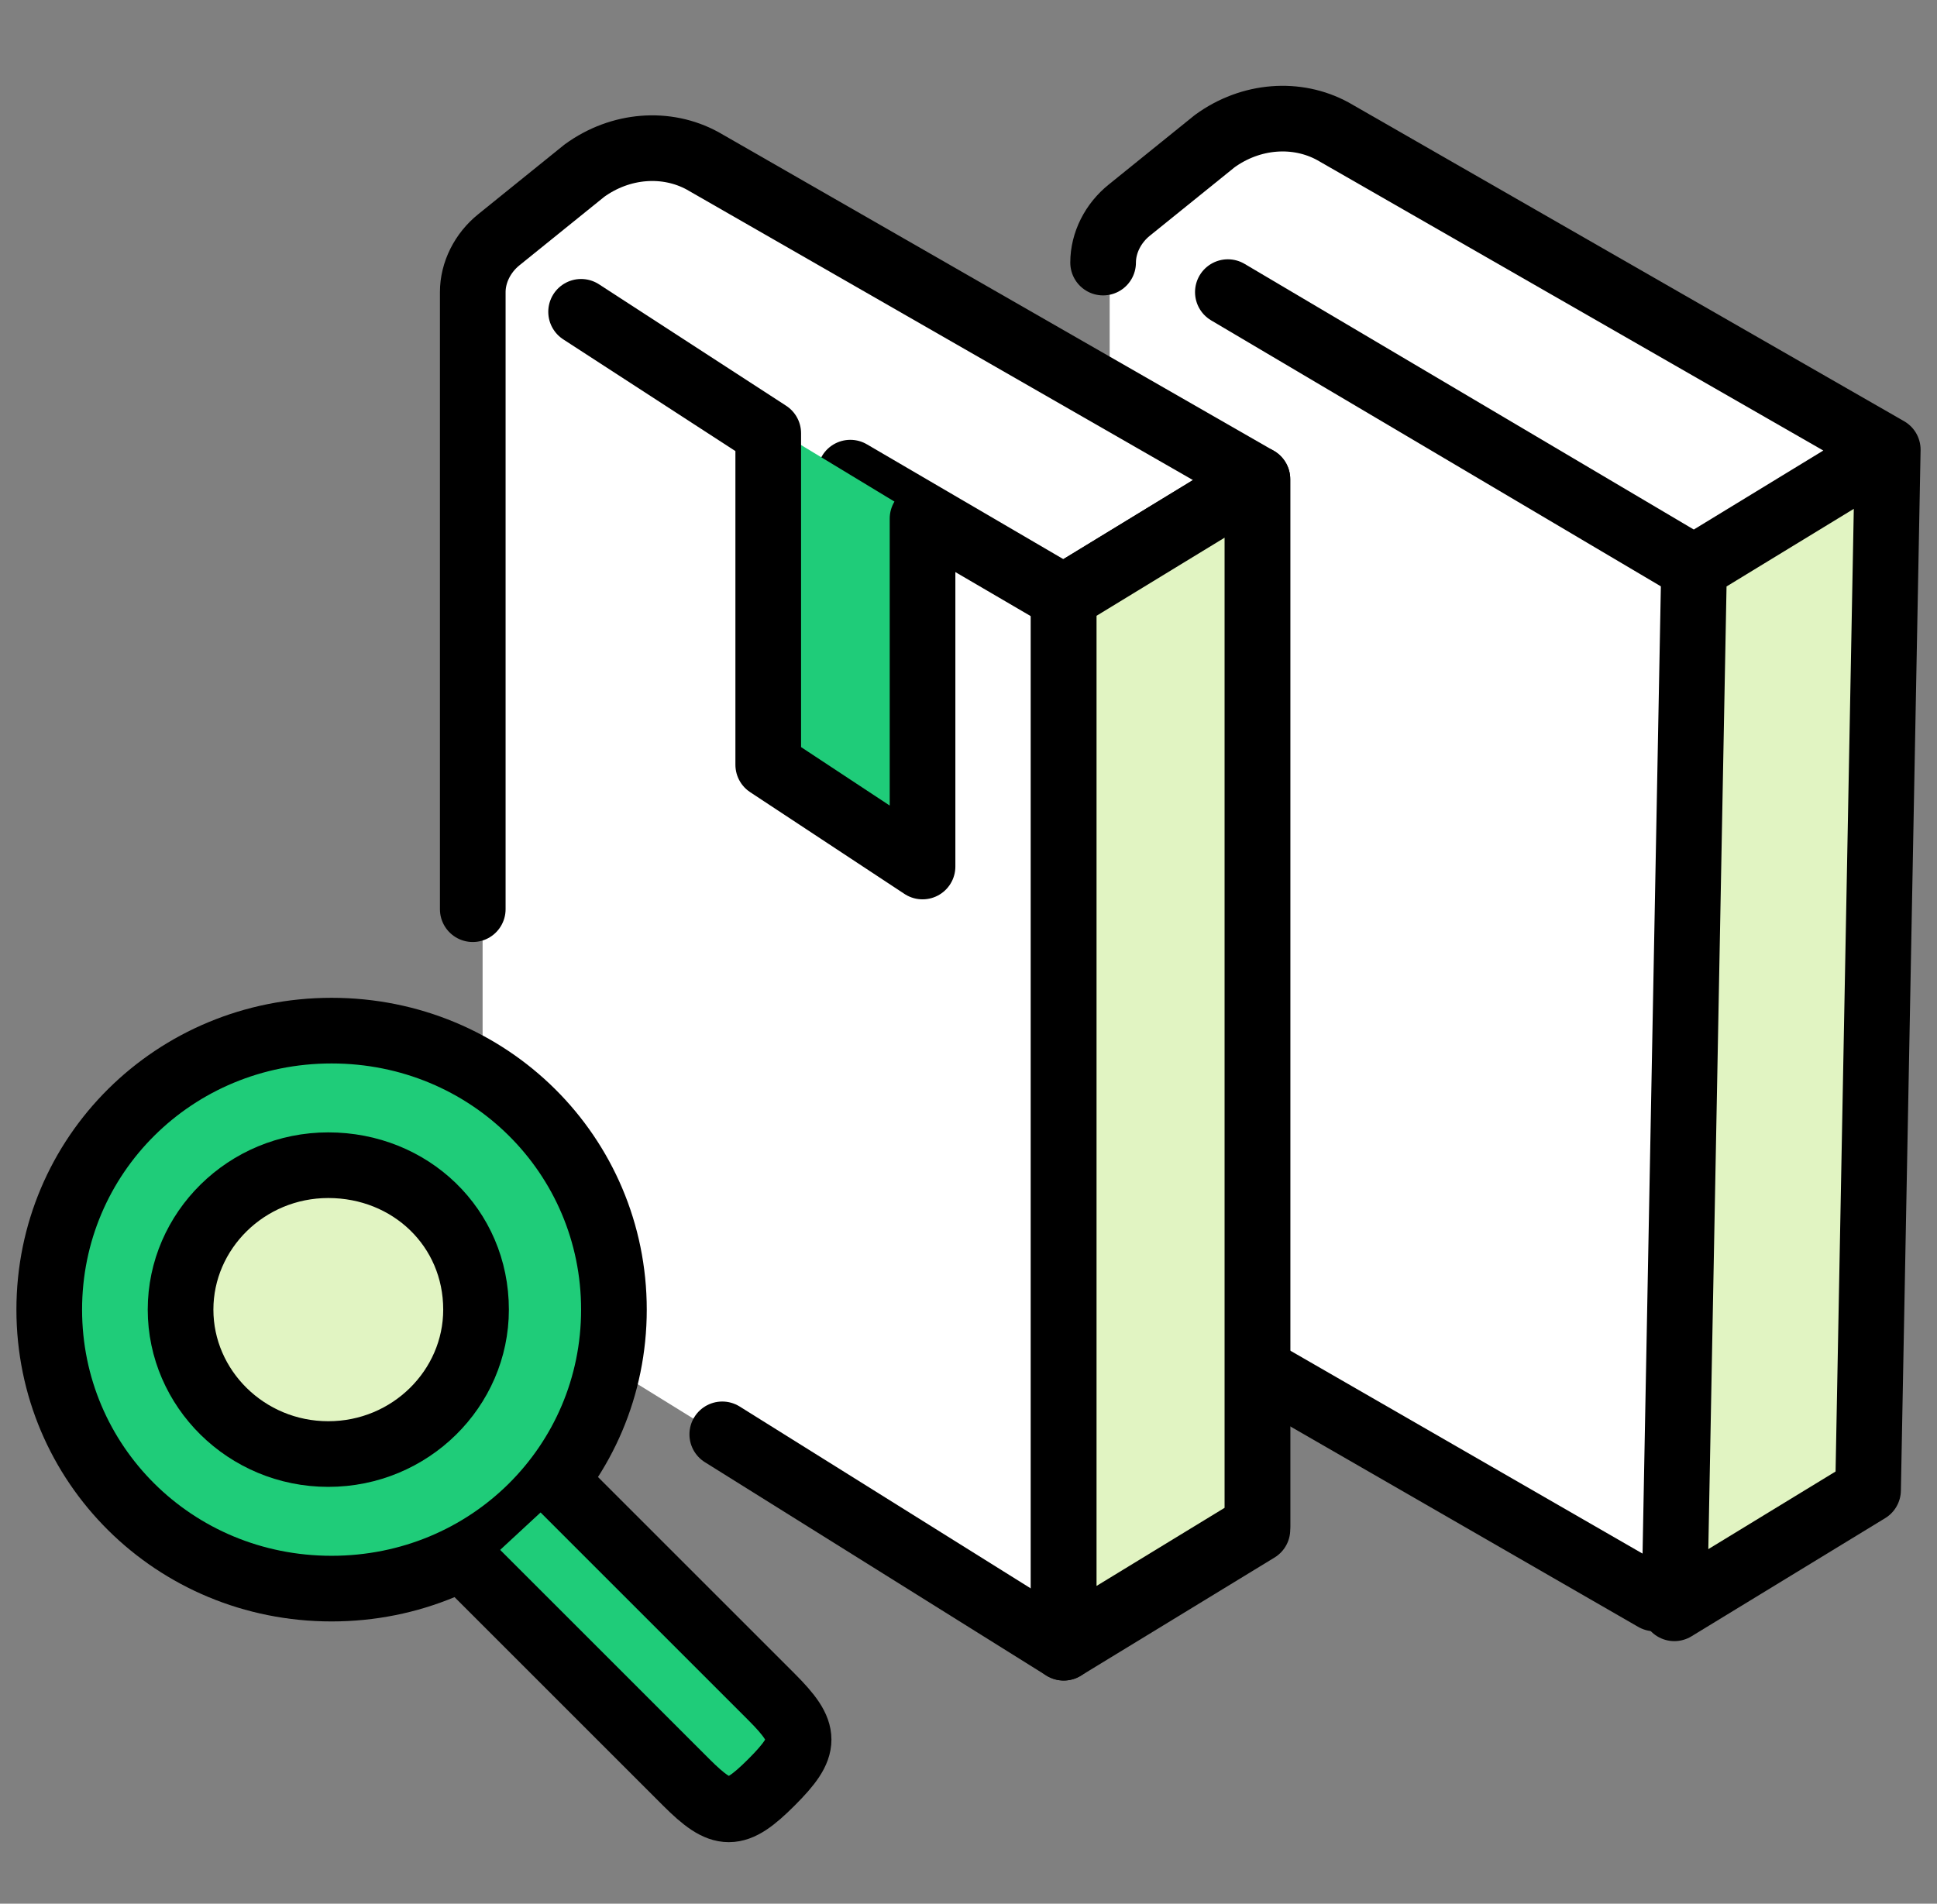 <?xml version="1.0" encoding="UTF-8"?>
<svg id="_레이어_1" data-name="레이어 1" xmlns="http://www.w3.org/2000/svg" version="1.1" viewBox="0 0 59 58">
  <rect x="0" y="0" width="59" height="58" fill="#808080" stroke="none"/>
  <defs>
    <style>
      .cls-1, .cls-2, .cls-3 {
        stroke: #000;
        stroke-linecap: round;
        stroke-linejoin: round;
        stroke-width: 2px;
      }

      .cls-1, .cls-4 {
        fill: #e1f4c2;
      }

      .cls-5, .cls-2 {
        fill: #1fcc79;
      }

      .cls-5, .cls-4, .cls-6 {
        stroke-width: 0px;
      }

      .cls-3 {
        fill: none;
      }

      .cls-6 {
        fill: #fff;
      }
    </style>
  </defs>
  <path class="cls-6" d="M38.3,46.6l-5.9,3.6-13.9-8.6c.8-1.6.2,1-1.6-3.7-1.7-3.6.4-4.6-2.2-5.5V7.2l4.9-3.2,18.8,10.7v31.9Z"/>
  <path class="cls-6" d="M57.4,45.6l-5.9,3.6-13.9-8.6c.8-1.6.2,1-1.6-3.7-1.7-3.6.4-4.6-2.2-5.5V6.2l4.9-3.2,18.8,10.7v31.9Z"/>
  <path class="cls-3" d="M25.9,14.4l6.5,3.8"/>
  <path class="cls-3" d="M22,43.7l10.4,6.5"/>
  <path class="cls-3" d="M38.3,14.6l-5.9,3.6v32l5.9-3.6V14.6L21.4,4.9c-1.1-.6-2.5-.5-3.6.3l-2.6,2.1c-.5.4-.8,1-.8,1.6v18.8"/>
  <path class="cls-5" d="M28.1,15.8v10.6l-4.7-3.1v-10.1l-5.7-3.7"/>
  <path class="cls-3" d="M28.1,15.8v10.6l-4.7-3.1v-10.1l-5.7-3.7"/>
  <path class="cls-1" d="M32.4,18.2l5.9-3.6v31.9l-5.9,3.6v-32Z"/>
  <path class="cls-3" d="M37.4,8.9l14.2,8.4"/>
  <path class="cls-3" d="M38.6,41.9l11.8,6.8"/>
  <path class="cls-4" d="M51.6,17.3l5.9-3.6h0s-.6,31.7-.6,31.7l-5.9,3.6.6-31.7Z"/>
  <path class="cls-3" d="M57.5,13.7l-5.9,3.6-.6,31.7,5.9-3.6.6-31.7L40.6,4c-1.1-.6-2.5-.5-3.6.3l-2.6,2.1c-.5.4-.8,1-.8,1.6"/>
  <path class="cls-2" d="M18.7,39.9c0-4.7-3.8-8.5-8.6-8.5s-8.6,3.8-8.6,8.5,3.8,8.5,8.6,8.5,8.6-3.8,8.6-8.5h0Z"/>
  <path class="cls-1" d="M14.5,39.9c0-2.5-2-4.4-4.5-4.4s-4.5,2-4.5,4.4,2,4.4,4.5,4.4,4.5-2,4.5-4.4h0Z"/>
  <path class="cls-5" d="M17.2,45.4l6.3,6.3c1.1,1.1,1.1,1.5,0,2.6-1.1,1.1-1.5,1.1-2.6,0l-6.4-6.4"/>
  <path class="cls-3" d="M17.2,45.4l6.3,6.3c1.1,1.1,1.1,1.5,0,2.6-1.1,1.1-1.5,1.1-2.6,0l-6.4-6.4"/>
</svg>
